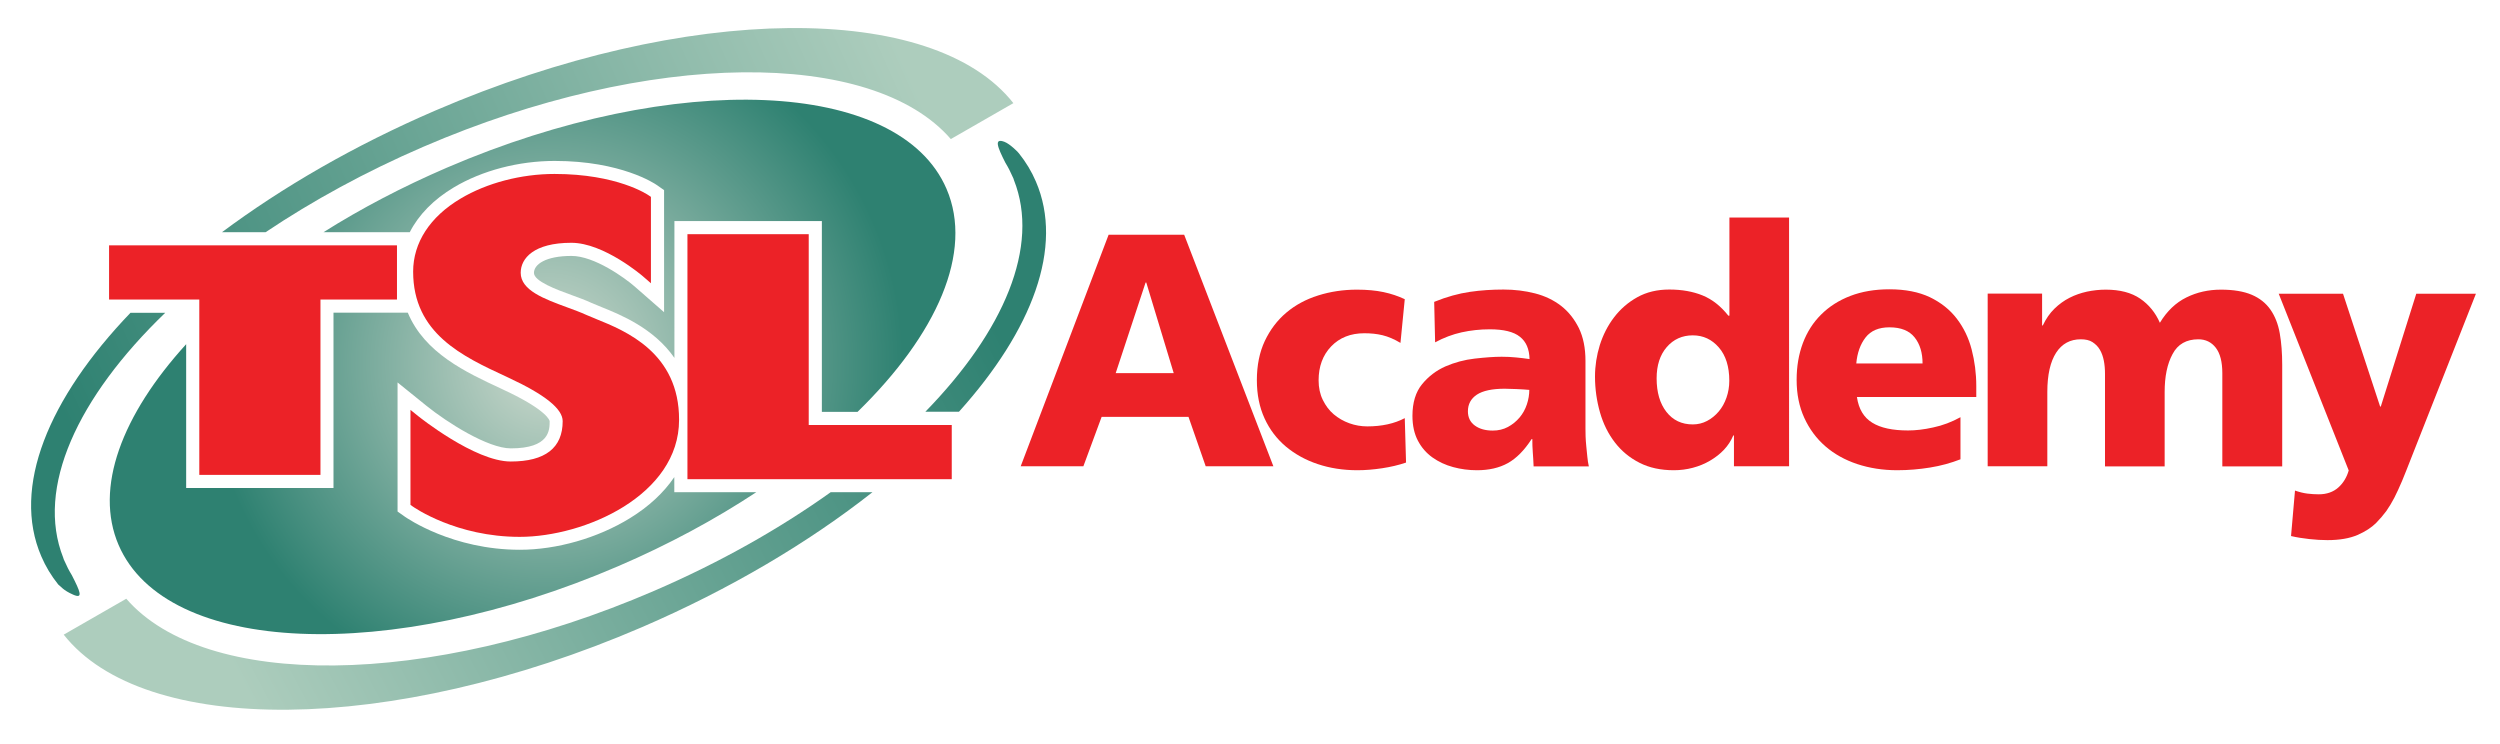 <svg xmlns="http://www.w3.org/2000/svg" xmlns:xlink="http://www.w3.org/1999/xlink" id="Layer_1" x="0px" y="0px" viewBox="0 0 215 64" style="enable-background:new 0 0 215 64;" xml:space="preserve"><style type="text/css">	.st0{fill:#EC2227;}	.st1{fill:url(#SVGID_1_);}	.st2{fill:url(#SVGID_00000128445124656617612440000010805988113875686564_);}	.st3{fill:url(#SVGID_00000151521796307248759720000012517947567887351442_);}	.st4{fill:url(#SVGID_00000075879565919399640960000013549782589863546028_);}	.st5{fill:url(#SVGID_00000106134836687355674180000012397212889831665070_);}	.st6{fill:url(#SVGID_00000056423581797802310450000000771191572947627179_);}</style><path class="st0" d="M103.69,40.1l-1.48-4.25h-7.47l-1.57,4.25h-5.39l7.56-19.91h6.5l7.67,19.91H103.69z M98.58,24.3h-0.06  l-2.57,7.79h4.99L98.58,24.3z"></path><path class="st0" d="M118.86,40.27c-0.73,0.11-1.44,0.17-2.12,0.17c-1.24,0-2.38-0.18-3.42-0.53c-1.05-0.35-1.96-0.86-2.74-1.51  c-0.78-0.66-1.39-1.46-1.83-2.42c-0.44-0.96-0.66-2.06-0.66-3.29c0-1.27,0.23-2.4,0.68-3.36c0.46-0.97,1.07-1.78,1.85-2.44  c0.78-0.66,1.69-1.15,2.74-1.48c1.04-0.33,2.16-0.5,3.34-0.5c0.86,0,1.62,0.07,2.28,0.21c0.67,0.14,1.27,0.35,1.83,0.61l-0.37,3.76  c-0.53-0.32-1.05-0.54-1.54-0.66s-1.02-0.17-1.57-0.17c-1.18,0-2.13,0.38-2.85,1.13c-0.72,0.75-1.08,1.73-1.08,2.92  c0,0.63,0.12,1.19,0.36,1.68s0.55,0.91,0.94,1.24s0.84,0.59,1.34,0.77c0.5,0.18,1.02,0.27,1.55,0.27c1.25,0,2.33-0.24,3.22-0.71  l0.11,3.82C120.28,40,119.59,40.16,118.86,40.27z"></path><path class="st0" d="M131.89,40.1c-0.02-0.44-0.04-0.84-0.07-1.2c-0.03-0.36-0.04-0.74-0.04-1.14h-0.06  c-0.63,0.97-1.31,1.66-2.05,2.07c-0.74,0.41-1.63,0.61-2.65,0.61c-0.7,0-1.39-0.09-2.05-0.27c-0.67-0.18-1.26-0.46-1.78-0.83  c-0.52-0.37-0.94-0.85-1.25-1.44c-0.31-0.59-0.47-1.3-0.47-2.14c0-1.14,0.28-2.05,0.83-2.72c0.55-0.67,1.22-1.18,2.01-1.53  c0.79-0.34,1.63-0.57,2.51-0.67s1.66-0.16,2.32-0.16c0.44,0,0.85,0.02,1.24,0.06s0.77,0.08,1.16,0.14c-0.02-0.86-0.29-1.5-0.83-1.92  c-0.53-0.43-1.4-0.64-2.59-0.64c-0.84,0-1.65,0.09-2.42,0.26s-1.54,0.46-2.28,0.86l-0.08-3.48c1.08-0.44,2.11-0.72,3.07-0.86  s1.92-0.2,2.89-0.2c0.95,0,1.85,0.11,2.71,0.33s1.6,0.58,2.24,1.07c0.64,0.5,1.14,1.13,1.53,1.91c0.38,0.78,0.57,1.72,0.57,2.82  v5.82c0,0.17,0,0.39,0.01,0.67c0.01,0.28,0.03,0.56,0.06,0.86c0.03,0.29,0.06,0.59,0.09,0.9c0.03,0.3,0.07,0.58,0.13,0.83H131.89z   M130.42,33.46c-0.41-0.02-0.75-0.03-1.01-0.03c-1.08,0-1.88,0.17-2.4,0.51c-0.51,0.34-0.77,0.82-0.77,1.43  c0,0.53,0.2,0.94,0.6,1.23s0.91,0.43,1.54,0.43c0.47,0,0.91-0.1,1.3-0.31s0.72-0.48,1-0.81s0.49-0.71,0.63-1.13  c0.14-0.42,0.21-0.84,0.21-1.25C131.2,33.5,130.83,33.48,130.42,33.46z"></path><path class="st0" d="M149.12,40.1v-2.65h-0.06c-0.19,0.46-0.46,0.87-0.8,1.23c-0.34,0.36-0.74,0.67-1.2,0.94  c-0.46,0.27-0.95,0.47-1.48,0.61c-0.53,0.14-1.07,0.21-1.63,0.21c-1.12,0-2.11-0.21-2.95-0.64c-0.85-0.43-1.55-1.01-2.12-1.75  c-0.57-0.74-1-1.6-1.28-2.58s-0.43-2.01-0.43-3.09c0-0.91,0.14-1.81,0.41-2.69c0.28-0.88,0.68-1.68,1.23-2.4s1.21-1.29,2-1.73  s1.71-0.66,2.75-0.66c1.08,0,2.04,0.17,2.87,0.51c0.83,0.34,1.56,0.92,2.21,1.74h0.09v-8.44h5.13V40.1H149.12z M147.82,29.88  c-0.6-0.69-1.34-1.04-2.24-1.04c-0.91,0-1.66,0.34-2.24,1.01s-0.87,1.57-0.87,2.69c0,1.2,0.28,2.16,0.84,2.88s1.32,1.08,2.27,1.08  c0.44,0,0.85-0.1,1.23-0.3c0.38-0.2,0.71-0.47,1-0.81c0.29-0.34,0.51-0.74,0.67-1.2c0.16-0.46,0.24-0.94,0.24-1.45  C148.72,31.53,148.42,30.57,147.82,29.88z"></path><path class="st0" d="M159.7,34.17c0.15,1.01,0.59,1.74,1.31,2.18c0.72,0.45,1.75,0.67,3.08,0.67c0.65,0,1.37-0.08,2.17-0.26  c0.8-0.17,1.58-0.46,2.34-0.88v3.62c-0.82,0.32-1.69,0.56-2.62,0.71c-0.93,0.15-1.87,0.23-2.82,0.23c-1.24,0-2.38-0.18-3.44-0.53  c-1.05-0.35-1.97-0.86-2.74-1.53c-0.77-0.67-1.37-1.48-1.81-2.44c-0.44-0.96-0.66-2.05-0.66-3.27c0-1.16,0.18-2.21,0.54-3.17  c0.36-0.95,0.88-1.77,1.57-2.45c0.68-0.68,1.52-1.22,2.51-1.6c0.99-0.38,2.11-0.57,3.36-0.57c1.37,0,2.53,0.23,3.48,0.68  c0.95,0.46,1.72,1.07,2.31,1.84c0.59,0.77,1.02,1.65,1.28,2.65s0.4,2.05,0.4,3.15v0.94H159.7z M164.66,29.02  c-0.46-0.58-1.18-0.87-2.17-0.87c-0.91,0-1.6,0.29-2.05,0.87s-0.72,1.33-0.8,2.24h5.7C165.34,30.35,165.12,29.6,164.66,29.02z"></path><path class="st0" d="M191.12,40.1v-8.01c0-0.97-0.19-1.7-0.56-2.18c-0.37-0.48-0.87-0.73-1.5-0.73c-1.03,0-1.77,0.42-2.22,1.27  c-0.46,0.85-0.68,1.93-0.68,3.27v6.39h-5.13v-7.96c0-0.4-0.03-0.77-0.1-1.13c-0.07-0.35-0.18-0.67-0.34-0.94  c-0.16-0.28-0.38-0.49-0.64-0.66s-0.6-0.24-1-0.24c-0.91,0-1.62,0.38-2.12,1.15c-0.5,0.77-0.76,1.9-0.76,3.38v6.39h-5.13V25.25h4.68  v2.74h0.06c0.27-0.57,0.6-1.05,1-1.44c0.4-0.39,0.83-0.7,1.3-0.94c0.47-0.24,0.96-0.41,1.5-0.53c0.53-0.11,1.07-0.17,1.62-0.17  c1.22,0,2.2,0.26,2.95,0.77c0.75,0.51,1.32,1.21,1.7,2.08c0.61-1.01,1.37-1.73,2.28-2.18c0.91-0.45,1.9-0.67,2.97-0.67  c1.08,0,1.97,0.15,2.65,0.44s1.22,0.72,1.61,1.28s0.66,1.24,0.8,2.04s0.21,1.7,0.21,2.71v8.73H191.12z"></path><path class="st0" d="M207.34,39.45c-0.29,0.74-0.54,1.38-0.77,1.93c-0.23,0.54-0.45,1.02-0.66,1.43c-0.21,0.41-0.44,0.78-0.68,1.13  c-0.25,0.34-0.54,0.68-0.88,1.03c-0.4,0.4-0.94,0.75-1.61,1.04s-1.54,0.44-2.58,0.44c-0.49,0-1.01-0.03-1.55-0.09  c-0.54-0.06-1.07-0.14-1.58-0.26l0.34-3.91c0.38,0.13,0.74,0.22,1.07,0.26c0.33,0.04,0.66,0.06,0.98,0.06c0.68,0,1.24-0.2,1.67-0.58  s0.73-0.88,0.9-1.47l-6.02-15.2h5.53l3.19,9.7h0.06l3.05-9.7h5.13L207.34,39.45z"></path><g>	<path class="st0" d="M51.28,27.44c-0.32-0.13-0.61-0.25-0.86-0.36c-0.5-0.23-1.06-0.43-1.65-0.65c-1.96-0.72-3.99-1.46-3.99-2.97   c0-1.25,1.14-2.58,4.36-2.58c2.8,0,6.13,2.86,6.16,2.89l0.68,0.59v-7.43l-0.18-0.12c-0.11-0.08-2.72-1.85-8.11-1.85   c-2.87,0-5.82,0.77-8.08,2.12c-2.63,1.56-4.08,3.79-4.08,6.28c0,5.32,4.25,7.29,8.01,9.03l0.21,0.1c3.12,1.45,4.64,2.67,4.64,3.73   c0,2.3-1.5,3.47-4.47,3.47c-3.09,0-7.9-3.86-7.95-3.9l-0.67-0.54v8.17l0.17,0.12c0.15,0.11,3.77,2.63,9.22,2.63   c5.61,0,13.71-3.58,13.71-10.06C58.42,30.33,53.78,28.45,51.28,27.44z"></path>	<polygon class="st0" points="9.38,25.76 17.14,25.76 17.14,40.84 27.56,40.84 27.56,25.76 34.14,25.76 34.14,21.1 9.38,21.1  "></polygon>	<polygon class="st0" points="69.55,36.55 69.55,20.14 59.12,20.14 59.12,41.21 81.85,41.21 81.85,36.55  "></polygon></g><g>			<radialGradient id="SVGID_1_" cx="47.065" cy="34.773" r="38.501" gradientTransform="matrix(1 0 0 -1 0 66)" gradientUnits="userSpaceOnUse">		<stop offset="0" style="stop-color:#CEDACE"></stop>		<stop offset="0.795" style="stop-color:#2E8171"></stop>		<stop offset="1" style="stop-color:#2E8171"></stop>	</radialGradient>	<path class="st1" d="M39.04,16.11c2.43-1.45,5.58-2.27,8.66-2.27c5.74,0,8.63,1.97,8.75,2.05l0.66,0.46v10.5l-2.54-2.22   c-0.84-0.73-3.45-2.62-5.42-2.62c-2.23,0-3.23,0.73-3.23,1.46c0,0.72,1.95,1.44,3.25,1.91c0.58,0.21,1.18,0.43,1.72,0.68   c0.23,0.1,0.5,0.21,0.82,0.34c1.67,0.67,4.52,1.83,6.29,4.38V19.01h12.68v16.41h3.07c6.83-6.66,9.99-13.75,7.65-19.18   c-4.07-9.46-23.31-10.28-42.97-1.82c-3.83,1.65-7.39,3.52-10.61,5.55h7.42C36,18.48,37.29,17.15,39.04,16.11z"></path>			<radialGradient id="SVGID_00000003822161874524931930000011858547325145064628_" cx="47.065" cy="34.773" r="29.157" gradientTransform="matrix(1 0 0 -1 0 66)" gradientUnits="userSpaceOnUse">		<stop offset="0" style="stop-color:#CEDACE"></stop>		<stop offset="1" style="stop-color:#2E8171"></stop>	</radialGradient>	<path style="fill:url(#SVGID_00000003822161874524931930000011858547325145064628_);" d="M57.99,41.03   c-0.9,1.33-2.18,2.53-3.81,3.53c-2.77,1.71-6.31,2.72-9.47,2.72c-5.8,0-9.7-2.72-9.87-2.83l-0.65-0.46V32.89l2.5,2.02   c1.75,1.41,5.26,3.65,7.24,3.65c3.34,0,3.34-1.58,3.34-2.34c0-0.01-0.11-0.91-3.99-2.71l-0.21-0.1c-2.99-1.39-6.55-3.04-8-6.52   h-6.39v15.08H16.01V29.6c-5.53,6.08-7.92,12.36-5.81,17.27c4.07,9.46,23.31,10.28,42.97,1.82c4.33-1.86,8.32-4.02,11.87-6.36h-7.05   L57.99,41.03L57.99,41.03z"></path></g><g>			<linearGradient id="SVGID_00000005983905441709449720000006511633453125388700_" gradientUnits="userSpaceOnUse" x1="76.794" y1="62.99" x2="5.173" y2="30.838" gradientTransform="matrix(1 0 0 -1 0 66)">		<stop offset="0" style="stop-color:#ADCDBD"></stop>		<stop offset="1" style="stop-color:#2E8171"></stop>	</linearGradient>	<path style="fill:url(#SVGID_00000005983905441709449720000006511633453125388700_);" d="M36.39,12.63   c19.5-8.41,38.63-8.46,45.38-0.67l5.38-3.09c-6.88-8.74-28.05-8.69-49.72,0.64c-6.94,2.99-13.15,6.59-18.34,10.46h3.75   C26.87,17.27,31.43,14.77,36.39,12.63z"></path>			<linearGradient id="SVGID_00000168807086078314519730000013538545030624719036_" gradientUnits="userSpaceOnUse" x1="78.889" y1="58.323" x2="7.269" y2="26.171" gradientTransform="matrix(1 0 0 -1 0 66)">		<stop offset="0" style="stop-color:#ADCDBD"></stop>		<stop offset="1" style="stop-color:#2E8171"></stop>	</linearGradient>	<path style="fill:url(#SVGID_00000168807086078314519730000013538545030624719036_);" d="M3.55,47.84   c0.37,0.87,0.86,1.68,1.46,2.43c0.24,0.17,0.41,0.49,1.28,0.87c0.9,0.4,0.6-0.28-0.11-1.67c-0.24-0.39-0.45-0.8-0.63-1.22   c-0.06-0.11-0.09-0.2-0.11-0.28c-2.38-6,1.21-13.79,8.77-21.07h-2.99C4.15,34.27,1,41.92,3.55,47.84z"></path></g><g>			<linearGradient id="SVGID_00000158728322713393217610000011611911414301181595_" gradientUnits="userSpaceOnUse" x1="21.009" y1="6.761" x2="84.425" y2="40.243" gradientTransform="matrix(1 0 0 -1 0 66)">		<stop offset="0" style="stop-color:#ADCDBD"></stop>		<stop offset="1" style="stop-color:#2E8171"></stop>	</linearGradient>	<path style="fill:url(#SVGID_00000158728322713393217610000011611911414301181595_);" d="M56.24,50.82   c-19.5,8.41-38.63,8.46-45.38,0.67l-5.38,3.09c6.88,8.74,28.05,8.69,49.72-0.64c7.61-3.28,14.36-7.3,19.83-11.61h-3.59   C67.03,45.48,61.9,48.38,56.24,50.82z"></path>			<linearGradient id="SVGID_00000160882769397595963580000017291211415503814529_" gradientUnits="userSpaceOnUse" x1="20.141" y1="8.405" x2="83.558" y2="41.887" gradientTransform="matrix(1 0 0 -1 0 66)">		<stop offset="0" style="stop-color:#ADCDBD"></stop>		<stop offset="1" style="stop-color:#2E8171"></stop>	</linearGradient>	<path style="fill:url(#SVGID_00000160882769397595963580000017291211415503814529_);" d="M89.09,15.62   c-0.37-0.87-0.86-1.68-1.46-2.43c-0.04-0.08-0.77-0.81-1.24-0.99c-0.92-0.35-0.63,0.41,0.07,1.79c0.24,0.39,0.45,0.8,0.63,1.22   c0.06,0.11,0.09,0.2,0.11,0.28c2.25,5.69-0.85,12.98-7.62,19.92h2.89C88.79,28.39,91.5,21.22,89.09,15.62z"></path></g></svg>